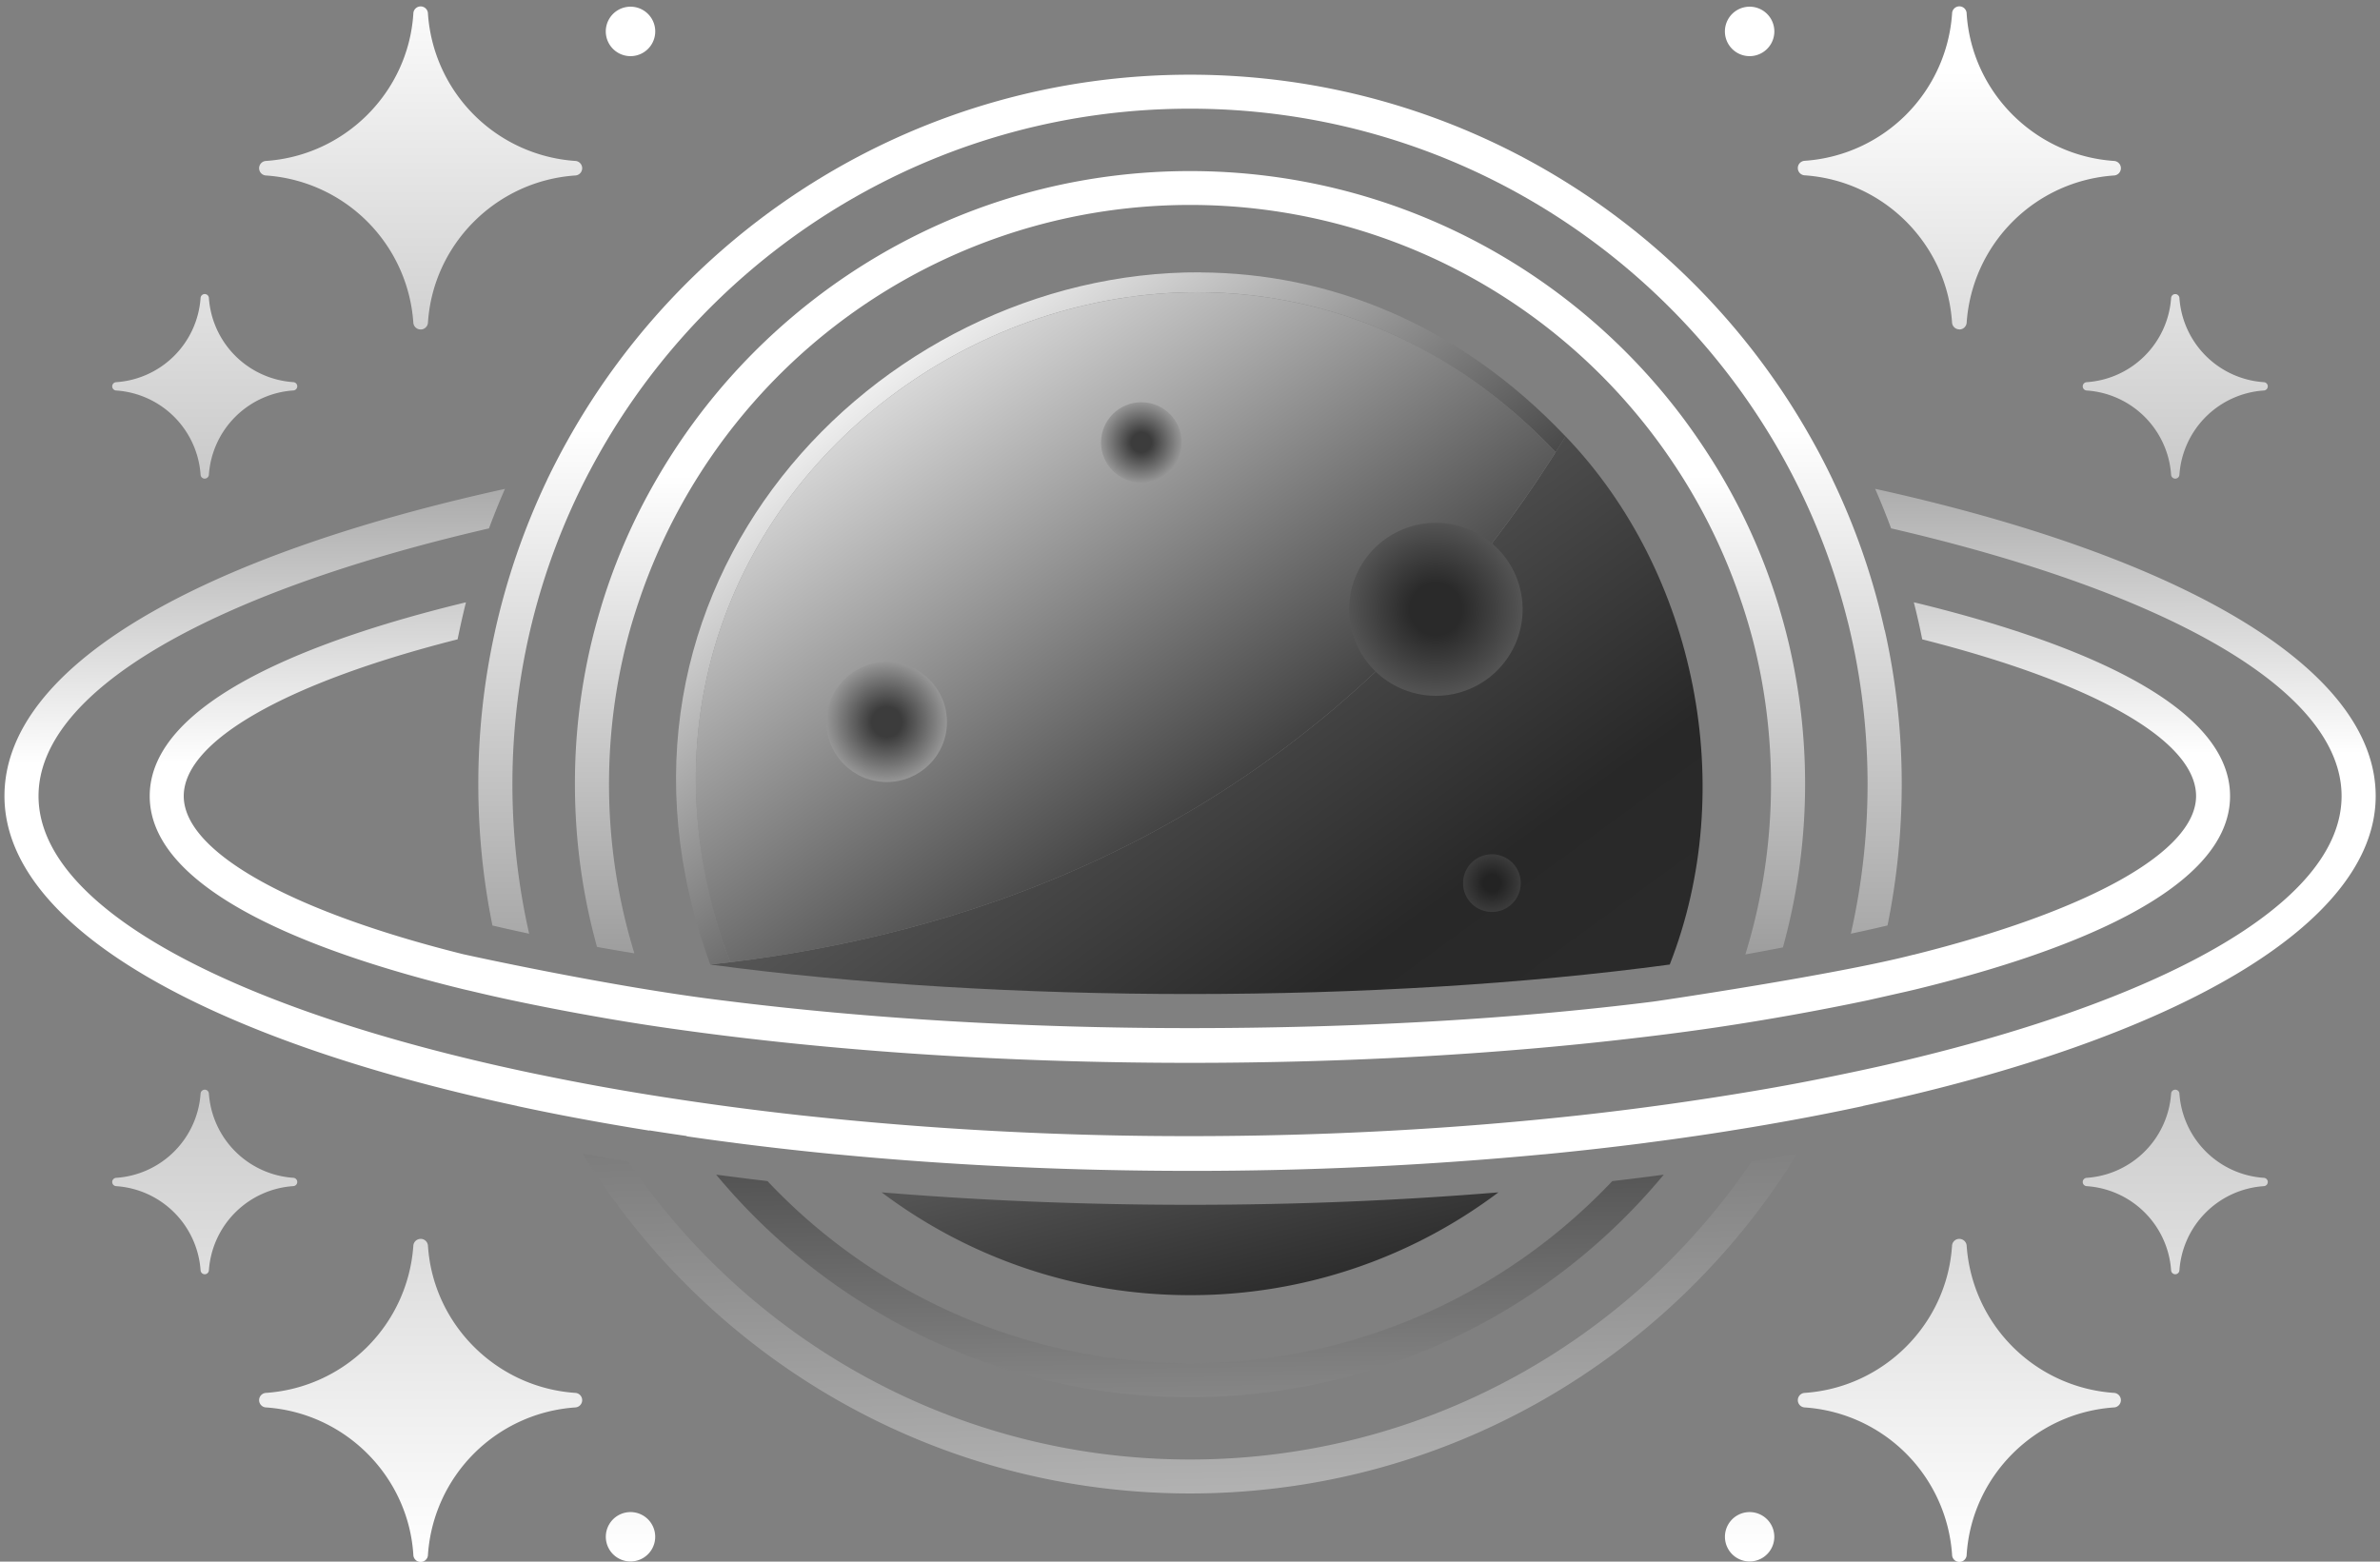 <?xml version="1.0" encoding="UTF-8"?>
<svg xmlns="http://www.w3.org/2000/svg" width="64" height="42" fill="none" viewBox="0 0 64 42">
  <rect x="0" y="0" width="64" height="42" fill="#808080" stroke="none"/>
  <path fill="url(#a)" d="M17.059 25.641a15.453 15.453 0 0 1-.682-4.553c0-1.34.17-2.638.491-3.88.085-.33.184-.653.29-.973l.007-.02a15.66 15.66 0 0 1 2.833-5.085 15.619 15.619 0 0 1 12.003-5.618 15.613 15.613 0 0 1 12.792 6.649 15.546 15.546 0 0 1 2.043 4.054l.008.02c.106.32.203.643.29.972.32 1.241.49 2.542.49 3.881 0 1.584-.24 3.112-.681 4.553-.004.01-.005.019-.01.028.333-.059.675-.123 1.01-.189l.004-.012a16.486 16.486 0 0 0 .172-8.09 15.781 15.781 0 0 0-.258-.973l-.005-.02a16.149 16.149 0 0 0-1.844-4.049l-.005-.007c-.222-.35-.457-.692-.702-1.025C42.29 7.241 37.448 4.601 32 4.601s-10.289 2.64-13.304 6.703c-.247.333-.48.674-.702 1.025a17.547 17.547 0 0 0-.614 1.054 16.149 16.149 0 0 0-1.235 3.002l-.005.02c-.096.32-.182.643-.259.972a16.4 16.4 0 0 0-.421 3.71c0 1.516.207 2.985.594 4.38.33.06.665.118 1.004.172v.002Z"></path>
  <path fill="url(#b)" d="M51.466 25.676c4.706-1.174 7.588-2.773 7.588-4.266 0-1.493-2.746-3.044-7.364-4.215a18.139 18.139 0 0 0-.226-.996l.088.02c3.84.938 8.416 2.598 8.416 5.191s-4.576 4.253-8.416 5.19c-.09.023-.183.043-.275.065l-1.05.237a69.928 69.928 0 0 1-4.054.727c-.72.106-1.459.203-2.212.29-3.69.436-7.756.666-11.964.666s-8.273-.23-11.964-.665a80.272 80.272 0 0 1-2.212-.29 58.211 58.211 0 0 1-1.944-.317 64.379 64.379 0 0 1-2.11-.411 45.002 45.002 0 0 1-1.05-.237c-.09-.022-.185-.042-.275-.064-3.84-.938-8.416-2.598-8.416-5.191s4.577-4.253 8.416-5.19c.03-.008.059-.014.088-.02-.082.328-.157.66-.225.995-4.619 1.171-7.364 2.737-7.364 4.215 0 1.478 2.804 3.077 7.509 4.252 0 0 3.995.886 7.054 1.253 3.817.48 8.073.736 12.488.736 4.415 0 8.67-.235 12.488-.716-.004.007-.006-.007-.01 0 .034-.003.065-.009.098-.013 0 0 4.794-.703 6.889-1.246h.01Z"></path>
  <path fill="url(#c)" d="M16.954 1.51a.664.664 0 1 0 .002-1.33.664.664 0 0 0-.002 1.33Z"></path>
  <path fill="url(#d)" d="M11.312 8.861a.196.196 0 0 1-.197-.182 4.263 4.263 0 0 0-3.971-3.96.196.196 0 0 1 0-.39c2.126-.14 3.834-1.842 3.971-3.96a.196.196 0 0 1 .393 0 4.263 4.263 0 0 0 3.971 3.96.196.196 0 0 1 0 .39c-2.126.14-3.834 1.842-3.971 3.96a.196.196 0 0 1-.196.182Z"></path>
  <path fill="url(#e)" d="M5.505 12.873a.112.112 0 0 1-.111-.104 2.44 2.44 0 0 0-2.275-2.267.112.112 0 0 1 0-.223A2.44 2.44 0 0 0 5.394 8.01a.112.112 0 0 1 .223 0 2.44 2.44 0 0 0 2.275 2.268.112.112 0 0 1 0 .223 2.442 2.442 0 0 0-2.275 2.267.112.112 0 0 1-.112.104Z"></path>
  <path fill="url(#f)" d="M23.708 32.068c2.674.22 5.456.335 8.293.335 2.837 0 5.619-.114 8.293-.335a13.747 13.747 0 0 1-8.293 2.765c-3.114 0-5.986-1.03-8.293-2.765Z"></path>
  <path fill="url(#g)" d="M32 39.253c6.28 0 11.826-3.183 15.104-8.014a56.86 56.86 0 0 0 1.226-.214c-3.366 5.478-9.427 9.141-16.33 9.141-6.901 0-12.962-3.663-16.328-9.14.404.073.813.144 1.226.213 3.278 4.831 8.824 8.014 15.103 8.014Z"></path>
  <path fill="url(#h)" d="M43.36 31.765c.464-.054.926-.111 1.38-.173A16.533 16.533 0 0 1 32 37.577c-5.122 0-9.705-2.331-12.742-5.985.457.06.916.119 1.38.173a15.599 15.599 0 0 0 11.36 4.899c4.471 0 8.509-1.886 11.358-4.899h.004Z"></path>
  <path fill="url(#i)" d="M13.579 13.148c-.153.348-.296.703-.43 1.063C5.835 15.9 1.036 18.525 1.036 21.41c0 2.92 4.92 5.572 12.391 7.26.369.082.743.165 1.122.241a67.121 67.121 0 0 0 3.231.585 82.912 82.912 0 0 0 3.724.497 96.25 96.25 0 0 0 10.498.563c3.663 0 7.203-.2 10.498-.563a82.952 82.952 0 0 0 4.673-.652 58.46 58.46 0 0 0 2.282-.43c.38-.078.753-.158 1.121-.24 7.472-1.689 12.391-4.342 12.391-7.261 0-2.885-4.798-5.507-12.114-7.2a19.26 19.26 0 0 0-.429-1.063c8.194 1.804 13.46 4.804 13.46 8.263 0 3.458-5.405 6.537-13.784 8.333 0 0 0 .004-.002.004a62.905 62.905 0 0 1-2.338.456c-.404.072-.81.14-1.223.205 0-.002.004.002.004 0-.33.053-.666.104-1.003.153-.002.004-.003-.003-.005 0-.422.063-.849.12-1.28.176.002-.004.006.003.008 0-.894.115-1.81.219-2.747.309-.004.003-.01-.004-.013 0a99.563 99.563 0 0 1-9.5.444c-3.27 0-6.465-.152-9.502-.444-.003-.004-.009.003-.013 0a85.08 85.08 0 0 1-2.747-.31c.002.004.006-.003.008 0-.431-.054-.856-.113-1.28-.175l-.005-.009a78.2 78.2 0 0 1-1.003-.151c0 .001.004.003.004.007a73.754 73.754 0 0 1-2.39-.422 62.739 62.739 0 0 1-1.17-.24s0-.003-.003-.003C5.524 27.947.12 24.913.12 21.41c0-3.505 5.266-6.46 13.46-8.262Z"></path>
  <path fill="url(#j)" d="M50.684 16.953a18.965 18.965 0 0 1 .455 4.135c0 1.301-.133 2.573-.382 3.802-.323.077-.65.15-.986.221a18.212 18.212 0 0 0-.073-8.353c0-.007-.004-.013-.006-.02a17.977 17.977 0 0 0-1.538-4.047l-.003-.006c-.184-.35-.378-.694-.585-1.03C44.364 6.422 38.584 2.923 32 2.923c-6.585 0-12.365 3.501-15.567 8.732-.205.336-.4.68-.584 1.03 0 .002-.002.004-.004.006a18.02 18.02 0 0 0-1.538 4.047c0 .007-.003.013-.005.02a18.203 18.203 0 0 0-.073 8.353 41.787 41.787 0 0 1-.987-.22c-.25-1.23-.38-2.5-.38-3.803a18.965 18.965 0 0 1 .45-4.114c0-.008.004-.013.004-.02a19.063 19.063 0 0 1 1.396-4.047v-.004c.17-.351.348-.696.537-1.034 3.266-5.874 9.55-9.86 16.75-9.86 7.2 0 13.482 3.986 16.748 9.86.19.338.367.683.535 1.034v.003a18.76 18.76 0 0 1 1.398 4.047h.005Z"></path>
  <path fill="url(#k)" d="M47.047 1.51A.664.664 0 1 0 47.05.18a.664.664 0 0 0-.002 1.33Z"></path>
  <path fill="url(#l)" d="M52.689 8.861c.104 0 .188-.08.196-.182a4.263 4.263 0 0 1 3.971-3.96.196.196 0 0 0 0-.39c-2.126-.14-3.834-1.842-3.971-3.96a.196.196 0 0 0-.392-.004 4.263 4.263 0 0 1-3.972 3.96.196.196 0 0 0 0 .39c2.126.14 3.834 1.842 3.971 3.96a.196.196 0 0 0 .197.183v.003Z"></path>
  <path fill="url(#m)" d="M58.495 12.873a.112.112 0 0 0 .111-.104 2.44 2.44 0 0 1 2.275-2.267.112.112 0 0 0 0-.223 2.44 2.44 0 0 1-2.275-2.268.112.112 0 0 0-.223 0 2.44 2.44 0 0 1-2.275 2.268.112.112 0 0 0 0 .223 2.442 2.442 0 0 1 2.275 2.267.112.112 0 0 0 .112.104Z"></path>
  <path fill="url(#n)" d="M16.954 41.995a.664.664 0 1 0 .002-1.328.664.664 0 0 0-.002 1.328Z"></path>
  <path fill="url(#o)" d="M11.312 33.32a.196.196 0 0 0-.197.182 4.263 4.263 0 0 1-3.971 3.96.196.196 0 0 0 0 .39c2.126.14 3.834 1.842 3.971 3.96a.196.196 0 0 0 .393 0 4.263 4.263 0 0 1 3.971-3.96.196.196 0 0 0 0-.39c-2.126-.14-3.834-1.842-3.971-3.96a.196.196 0 0 0-.196-.183Z"></path>
  <path fill="url(#p)" d="M5.505 29.307a.112.112 0 0 0-.111.104 2.44 2.44 0 0 1-2.275 2.267.112.112 0 0 0 0 .223 2.44 2.44 0 0 1 2.275 2.268.112.112 0 0 0 .223 0A2.44 2.44 0 0 1 7.892 31.9a.112.112 0 0 0 0-.223 2.442 2.442 0 0 1-2.275-2.267.112.112 0 0 0-.112-.104Z"></path>
  <path fill="url(#q)" d="M47.047 41.995a.664.664 0 1 0 .003-1.328.664.664 0 0 0-.002 1.328Z"></path>
  <path fill="url(#r)" d="M52.689 33.32c.104 0 .188.08.196.182a4.263 4.263 0 0 0 3.971 3.96.196.196 0 0 1 0 .39c-2.126.14-3.834 1.842-3.971 3.96a.196.196 0 0 1-.392 0 4.263 4.263 0 0 0-3.972-3.96.196.196 0 0 1 0-.39c2.126-.14 3.834-1.842 3.971-3.96a.196.196 0 0 1 .197-.183Z"></path>
  <path fill="url(#s)" d="M58.495 29.307c.058 0 .108.045.111.104a2.44 2.44 0 0 0 2.275 2.267.112.112 0 0 1 0 .223 2.44 2.44 0 0 0-2.275 2.268.112.112 0 0 1-.223 0 2.44 2.44 0 0 0-2.275-2.268.112.112 0 0 1 0-.223 2.442 2.442 0 0 0 2.275-2.267.112.112 0 0 1 .112-.104Z"></path>
  <path fill="url(#t)" d="M44.901 25.94c1.855-4.722.726-10.532-2.802-14.205-3.757 6.147-10.635 12.863-23 14.206 7.857 1.061 18.002 1.054 25.802 0Z"></path>
  <path fill="url(#u)" d="m19.449 25.38.187.495c-.18.022-.356.048-.537.066 12.08-1.312 18.922-7.752 22.734-13.78-9.838-10.392-26.873-.37-22.384 13.22Z"></path>
  <path fill="url(#v)" d="M32.28 7.324c-8.728-.04-16.898 8.5-13.18 18.617.182-.02.358-.044.537-.066l-.186-.495C14.96 11.79 31.997 1.768 41.833 12.16l.14-.22c.042-.068.086-.136.126-.203-2.906-3.064-6.405-4.394-9.82-4.41v-.003Z"></path>
  <path fill="url(#w)" d="M23.845 21.033c.895 0 1.62-.723 1.62-1.615s-.725-1.615-1.62-1.615c-.894 0-1.62.723-1.62 1.615s.726 1.615 1.62 1.615Z"></path>
  <path fill="url(#x)" d="M30.692 12.982c.6 0 1.085-.485 1.085-1.082 0-.597-.485-1.082-1.085-1.082-.599 0-1.085.485-1.085 1.082 0 .597.486 1.082 1.085 1.082Z"></path>
  <path fill="url(#y)" d="M38.611 18.713a2.33 2.33 0 0 0 2.334-2.326 2.33 2.33 0 0 0-2.334-2.325 2.33 2.33 0 0 0-2.332 2.325 2.33 2.33 0 0 0 2.332 2.326Z"></path>
  <path fill="url(#z)" d="M40.12 24.527a.776.776 0 1 0-.777-.775c0 .428.348.775.777.775Z"></path>
  <defs>
    <linearGradient id="a" x1="32.001" x2="32.001" y1="1.906" y2="43.788" gradientUnits="userSpaceOnUse">
      <stop offset=".26" stop-color="#fff"></stop>
      <stop offset="1" stop-color="#141414"></stop>
    </linearGradient>
    <linearGradient id="b" x1="32.104" x2="31.912" y1="43.105" y2="2.569" gradientUnits="userSpaceOnUse">
      <stop offset=".56" stop-color="#fff"></stop>
      <stop offset="1" stop-color="#323232"></stop>
    </linearGradient>
    <linearGradient id="c" x1="16.954" x2="16.954" y1="1.906" y2="43.788" gradientUnits="userSpaceOnUse">
      <stop stop-color="#fff"></stop>
      <stop offset="1" stop-color="#323232"></stop>
    </linearGradient>
    <linearGradient id="d" x1="11.312" x2="11.312" y1="-.641" y2="41.241" gradientUnits="userSpaceOnUse">
      <stop stop-color="#fff"></stop>
      <stop offset="1" stop-color="#323232"></stop>
    </linearGradient>
    <linearGradient id="e" x1="5.505" x2="5.505" y1="1.905" y2="43.787" gradientUnits="userSpaceOnUse">
      <stop stop-color="#fff"></stop>
      <stop offset="1" stop-color="#323232"></stop>
    </linearGradient>
    <linearGradient id="f" x1="31.607" x2="32.808" y1="30.437" y2="35.456" gradientUnits="userSpaceOnUse">
      <stop stop-color="#545454"></stop>
      <stop offset="1" stop-color="#2A2A2A"></stop>
    </linearGradient>
    <linearGradient id="g" x1="32.571" x2="31.662" y1="54.114" y2="17.138" gradientUnits="userSpaceOnUse">
      <stop stop-color="#fff"></stop>
      <stop offset="1" stop-color="#323232"></stop>
    </linearGradient>
    <linearGradient id="h" x1="32.311" x2="31.939" y1="52.415" y2="27.293" gradientUnits="userSpaceOnUse">
      <stop stop-color="#fff"></stop>
      <stop offset="1" stop-color="#323232"></stop>
    </linearGradient>
    <linearGradient id="i" x1="32.104" x2="31.912" y1="43.104" y2="2.569" gradientUnits="userSpaceOnUse">
      <stop offset=".56" stop-color="#fff"></stop>
      <stop offset="1" stop-color="#323232"></stop>
    </linearGradient>
    <linearGradient id="j" x1="32.001" x2="32.001" y1="1.906" y2="43.788" gradientUnits="userSpaceOnUse">
      <stop offset=".23" stop-color="#fff"></stop>
      <stop offset="1" stop-color="#323232"></stop>
    </linearGradient>
    <linearGradient id="k" x1="47.047" x2="47.047" y1="1.906" y2="43.788" gradientUnits="userSpaceOnUse">
      <stop stop-color="#fff"></stop>
      <stop offset="1" stop-color="#323232"></stop>
    </linearGradient>
    <linearGradient id="l" x1="52.689" x2="52.689" y1="1.906" y2="43.788" gradientUnits="userSpaceOnUse">
      <stop stop-color="#fff"></stop>
      <stop offset="1" stop-color="#323232"></stop>
    </linearGradient>
    <linearGradient id="m" x1="58.495" x2="58.495" y1="1.905" y2="43.787" gradientUnits="userSpaceOnUse">
      <stop stop-color="#fff"></stop>
      <stop offset="1" stop-color="#323232"></stop>
    </linearGradient>
    <linearGradient id="n" x1="16.954" x2="16.954" y1="41.862" y2="-7.619" gradientUnits="userSpaceOnUse">
      <stop stop-color="#fff"></stop>
      <stop offset="1" stop-color="#323232"></stop>
    </linearGradient>
    <linearGradient id="o" x1="11.312" x2="11.312" y1="41.863" y2="-7.618" gradientUnits="userSpaceOnUse">
      <stop stop-color="#fff"></stop>
      <stop offset="1" stop-color="#323232"></stop>
    </linearGradient>
    <linearGradient id="p" x1="5.505" x2="5.505" y1="41.862" y2="-7.619" gradientUnits="userSpaceOnUse">
      <stop stop-color="#fff"></stop>
      <stop offset="1" stop-color="#323232"></stop>
    </linearGradient>
    <linearGradient id="q" x1="47.047" x2="47.047" y1="41.862" y2="-7.619" gradientUnits="userSpaceOnUse">
      <stop stop-color="#fff"></stop>
      <stop offset="1" stop-color="#323232"></stop>
    </linearGradient>
    <linearGradient id="r" x1="52.689" x2="52.689" y1="41.863" y2="-7.618" gradientUnits="userSpaceOnUse">
      <stop stop-color="#fff"></stop>
      <stop offset="1" stop-color="#323232"></stop>
    </linearGradient>
    <linearGradient id="s" x1="58.495" x2="58.495" y1="41.862" y2="-7.619" gradientUnits="userSpaceOnUse">
      <stop stop-color="#fff"></stop>
      <stop offset="1" stop-color="#323232"></stop>
    </linearGradient>
    <linearGradient id="t" x1="41.808" x2="30.377" y1="34.038" y2="18.349" gradientUnits="userSpaceOnUse">
      <stop offset=".3" stop-color="#2A2A2A"></stop>
      <stop offset=".5" stop-color="#282828"></stop>
      <stop offset="1" stop-color="#545454"></stop>
    </linearGradient>
    <linearGradient id="u" x1="22.343" x2="32.885" y1="7.604" y2="22.549" gradientUnits="userSpaceOnUse">
      <stop stop-color="#FCFCFC"></stop>
      <stop offset="1" stop-color="#373737"></stop>
    </linearGradient>
    <linearGradient id="v" x1="23.037" x2="32.657" y1="9.126" y2="21.557" gradientUnits="userSpaceOnUse">
      <stop stop-color="#fff"></stop>
      <stop offset="1" stop-color="#323232"></stop>
    </linearGradient>
    <radialGradient id="w" cx="0" cy="0" r="1" gradientTransform="matrix(1.62 0 0 1.615 23.845 19.418)" gradientUnits="userSpaceOnUse">
      <stop offset=".25" stop-color="#3C3C3C"></stop>
      <stop offset="1" stop-color="#969696"></stop>
    </radialGradient>
    <radialGradient id="x" cx="0" cy="0" r="1" gradientTransform="matrix(1.085 0 0 1.082 30.692 11.9)" gradientUnits="userSpaceOnUse">
      <stop offset=".25" stop-color="#3C3C3C"></stop>
      <stop offset="1" stop-color="#969696"></stop>
    </radialGradient>
    <radialGradient id="y" cx="0" cy="0" r="1" gradientTransform="matrix(2.333 0 0 2.326 38.611 16.387)" gradientUnits="userSpaceOnUse">
      <stop offset=".3" stop-color="#2A2A2A"></stop>
      <stop offset="1" stop-color="#545454"></stop>
    </radialGradient>
    <radialGradient id="z" cx="0" cy="0" r="1" gradientTransform="matrix(.777 0 0 .775 40.12 23.752)" gradientUnits="userSpaceOnUse">
      <stop offset=".3" stop-color="#232323"></stop>
      <stop offset="1" stop-color="#3C3C3C"></stop>
    </radialGradient>
  </defs>
</svg>
